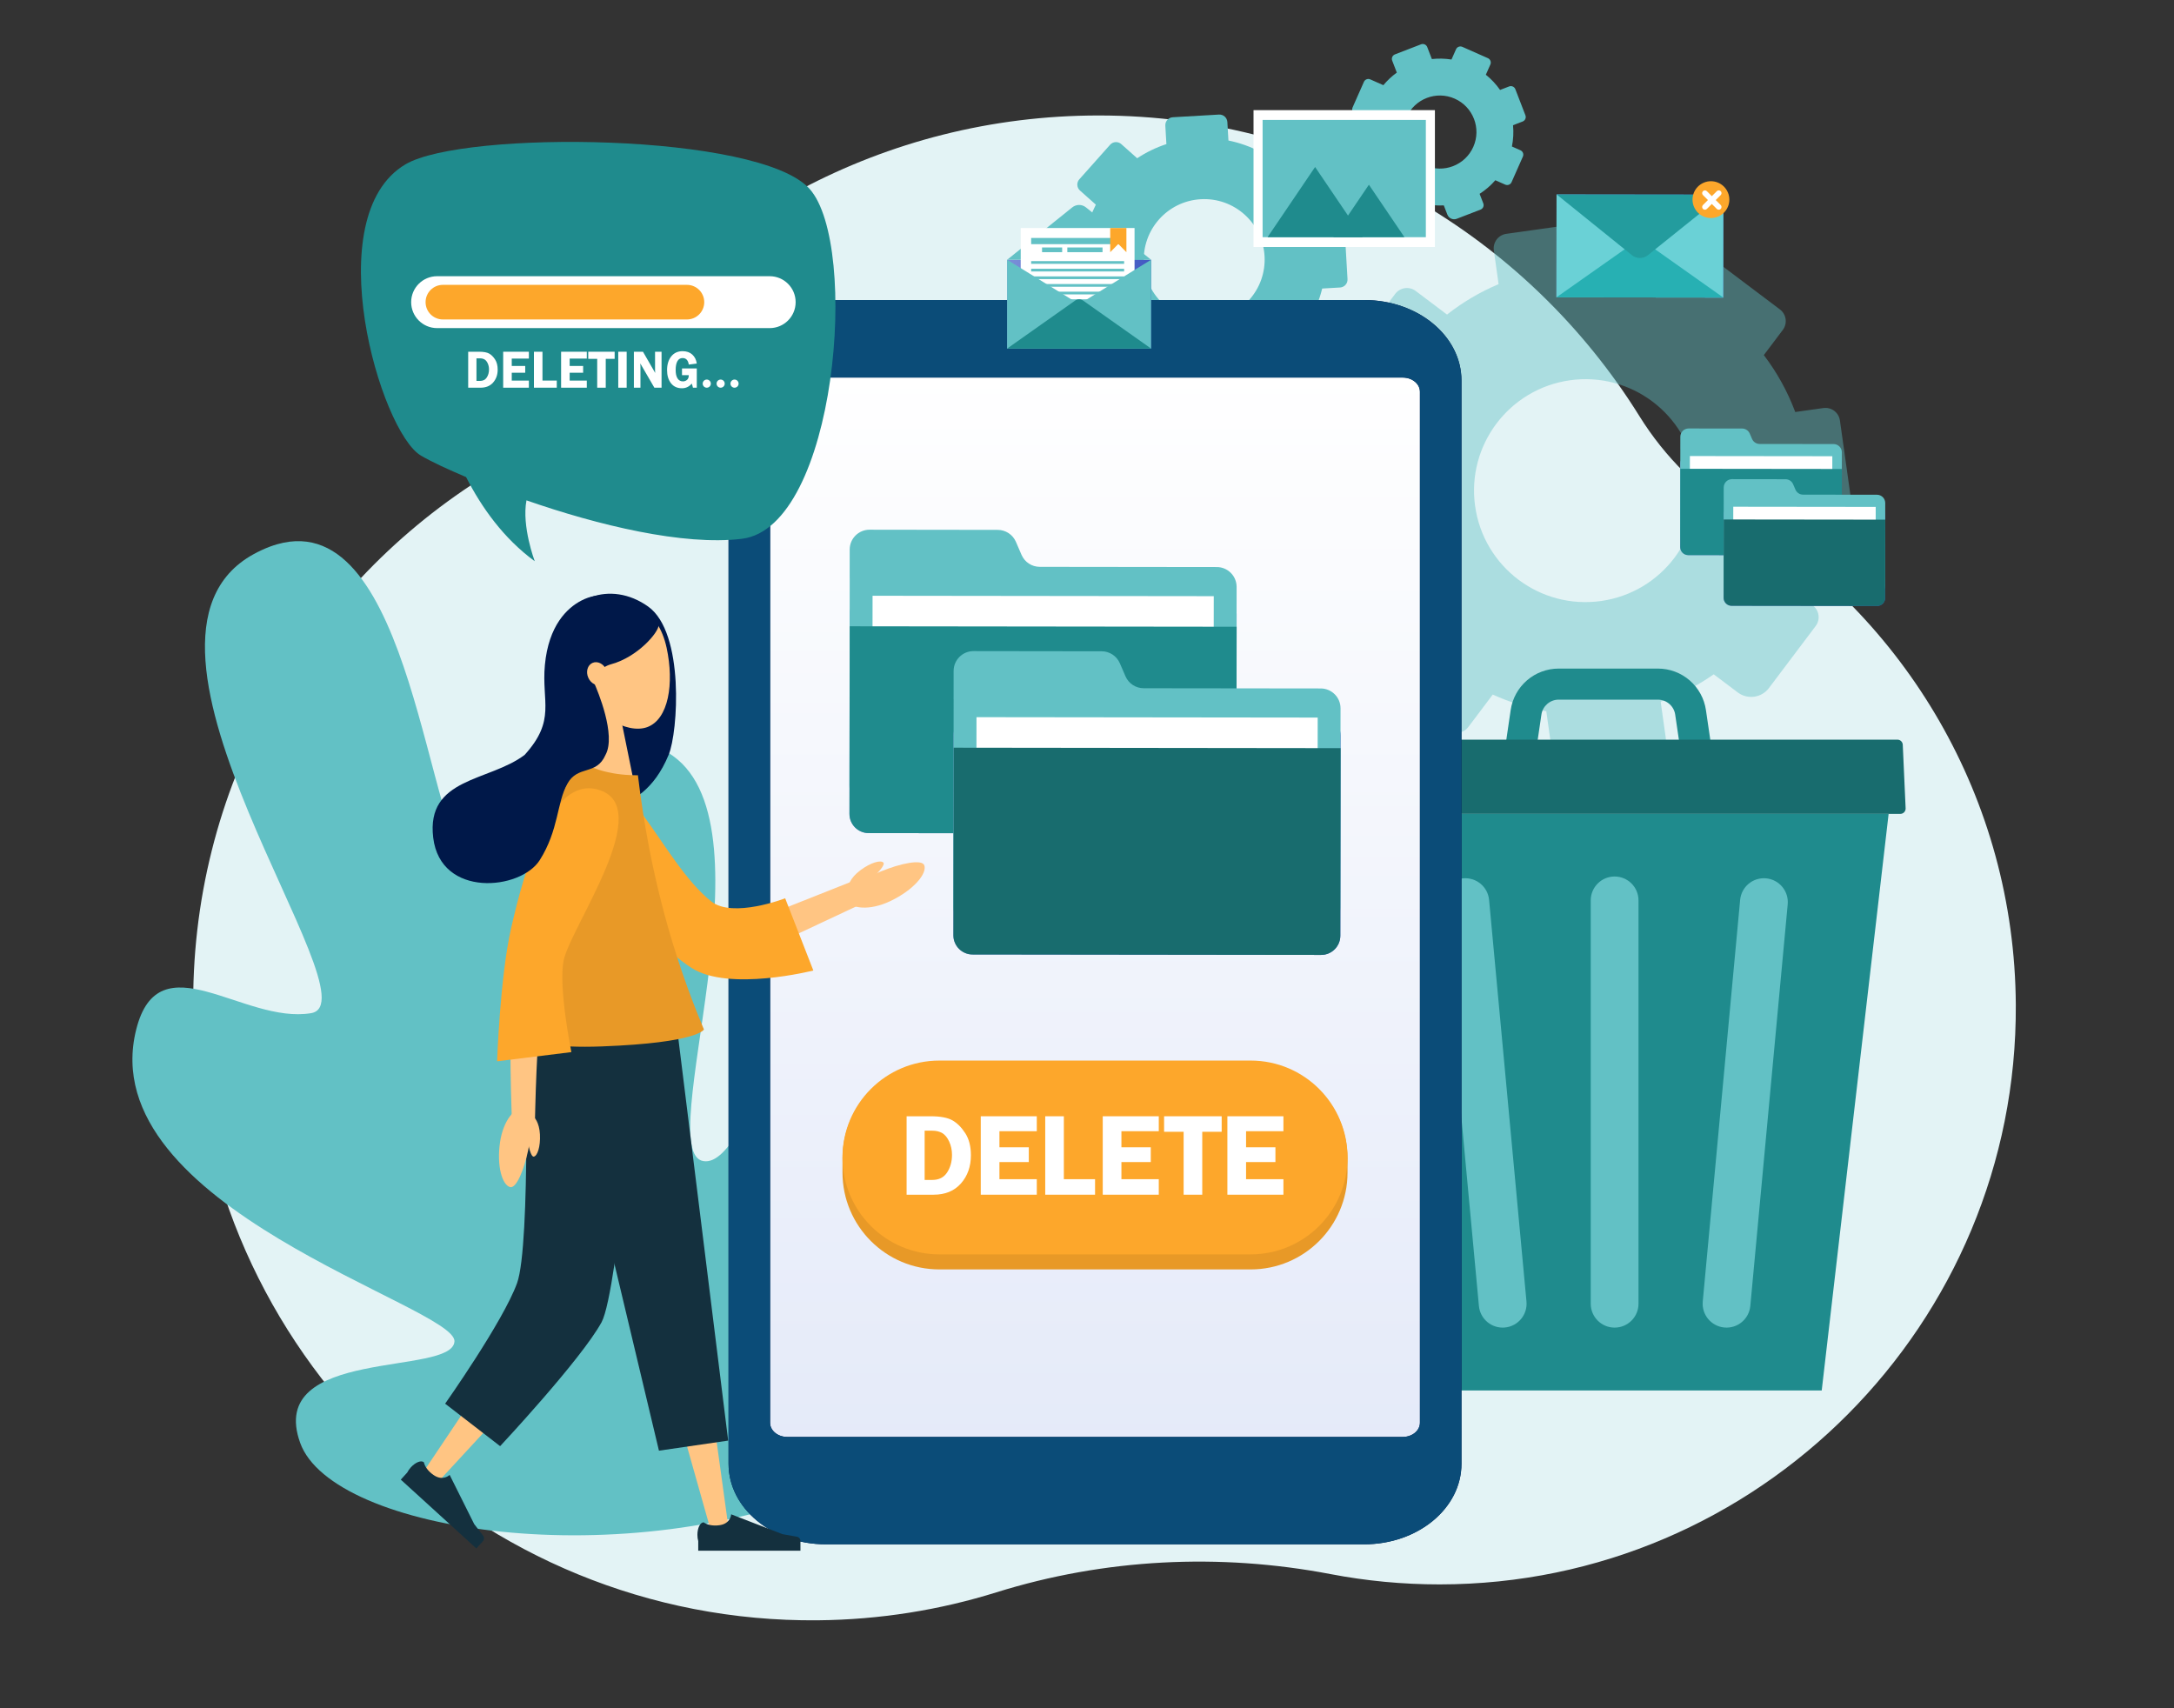 <?xml version="1.0" encoding="UTF-8"?> <svg xmlns="http://www.w3.org/2000/svg" xmlns:xlink="http://www.w3.org/1999/xlink" version="1.1" x="0px" y="0px" width="4200px" height="3300px" viewBox="0 0 4200 3300" style="enable-background:new 0 0 4200 3300;" xml:space="preserve"><rect x="0" y="0" width="4200" height="3300" fill="#333333" stroke="none"/> <style type="text/css"> .st0{fill:#E3F3F5;} .st1{opacity:0.43;fill:#62C1C5;} .st2{fill:#62C1C5;} .st3{fill:#1F8B8D;} .st4{fill:#186C6E;} .st5{fill:#001849;} .st6{fill:url(#SVGID_1_);} .st7{fill:#0B4C78;} .st8{fill:url(#SVGID_00000103968316163991275820000009731993503939722891_);} .st9{fill:#FFFFFF;} .st10{fill:url(#SVGID_00000129924221619538955760000001918889866874204093_);} .st11{fill:#E89927;} .st12{fill:#FDA72B;} .st13{fill:url(#SVGID_00000151506777766160750830000015822863162461591680_);} .st14{fill:url(#SVGID_00000118376007692284533450000010717419881054428551_);} .st15{fill:#6AD1D6;} .st16{fill:#27B0B3;} .st17{fill:#239C9E;} .st18{fill:url(#SVGID_00000160155009002496442030000017573109962361127837_);} .st19{fill:url(#SVGID_00000130609732656494504860000004748944970267951777_);} .st20{fill:#FFC583;} .st21{fill:#14303E;} .st22{fill:#76D3F4;} </style> <g id="_x2014_ÎÓÈ_x5F_2"> </g> <g id="_x2014_ÎÓÈ_x5F_1"> <g> <path class="st0" d="M3363.392,998.567c-79.401-48.814-146.742-115.196-195.954-194.351 c-216.907-348.885-603.698-581.152-1044.745-581.152c-415.804,0-783.376,206.448-1005.843,522.425 c-50.829,72.193-115.675,133.472-190.12,180.943c-338.323,215.736-560.813,597.027-553.294,1029.743 c11.376,654.708,551.64,1180.017,1206.418,1173.909c120.058-1.12,235.883-19.945,344.993-53.988 c209.139-65.252,430.924-76.322,646.108-35.179c68.13,13.027,138.466,19.842,210.396,19.833 c615.94-0.075,1116.595-503.833,1113.035-1119.763C3892.081,1542.337,3680.224,1193.347,3363.392,998.567z"></path> <g> <path class="st1" d="M3577.554,975.579L3554.6,812.318c-2.173-15.456-16.464-26.225-31.921-24.052l-54.408,7.649 c-14.951-39.994-35.537-76.913-60.686-109.94l36.66-48.656c9.393-12.466,6.901-30.186-5.564-39.579l-131.674-99.212 c-12.466-9.393-30.186-6.901-39.579,5.565l-34.472,45.751c-37.349-15.987-77.203-26.817-118.544-31.732l-9.18-65.294 c-2.173-15.456-16.464-26.225-31.921-24.052l-163.261,22.953c-15.457,2.173-26.225,16.465-24.052,31.921l9.18,65.294 c-36.135,15.179-69.556,35.036-99.624,58.726l-60.502-45.587c-12.466-9.393-30.186-6.901-39.579,5.565l-99.213,131.674 c-9.392,12.466-6.901,30.186,5.564,39.579l60.494,45.581c-13.601,33.274-23.142,68.457-28.089,104.85l-83.681,11.765 c-15.456,2.173-26.224,16.464-24.051,31.921l22.953,163.261c2.173,15.457,16.465,26.225,31.921,24.052l80.05-11.255 c13.288,33.175,30.493,64.136,50.976,92.401l-52.593,69.8c-9.393,12.466-6.901,30.186,5.564,39.579l131.674,99.213 c12.466,9.393,30.186,6.902,39.579-5.564l47.283-62.754c32.677,14.898,67.382,25.812,103.409,32.208l11.504,81.821 c2.173,15.456,16.464,26.225,31.921,24.052l163.261-22.954c15.457-2.173,26.225-16.464,24.052-31.921l-9.765-69.451 c36.919-13.111,71.297-31,102.511-52.833l46.412,34.969c18.976,14.298,45.95,10.506,60.248-8.471l90.331-119.886 c9.393-12.466,6.901-30.186-5.564-39.579l-48.242-36.349c17.446-36.676,29.83-76.007,36.386-116.971l63.13-8.876 C3568.959,1005.327,3579.727,991.036,3577.554,975.579z M3093.023,1161.047c-117.756,16.556-226.636-65.483-243.192-183.239 c-16.556-117.756,65.483-226.637,183.238-243.192c117.756-16.556,226.637,65.483,243.193,183.239 S3210.779,1144.491,3093.023,1161.047z"></path> <path class="st2" d="M2553.979,640.78l-24.463-21.783c11.054-19.049,19.49-39.758,24.849-61.607l34.514-2 c8.45-0.49,14.903-7.737,14.413-16.187l-5.172-89.255c-0.489-8.45-7.737-14.903-16.187-14.414l-29.745,1.724 c-6.308-22.278-15.798-43.144-27.927-62.108l21.97-24.673c5.629-6.321,5.068-16.009-1.253-21.638l-66.77-59.456 c-6.322-5.629-16.009-5.068-21.638,1.254l-20.659,23.2c-19.478-10.296-40.538-17.915-62.663-22.403l-2.068-35.696 c-0.49-8.45-7.737-14.903-16.187-14.414l-89.255,5.172c-8.45,0.49-14.903,7.737-14.414,16.187l2.068,35.696 c-20.203,6.603-39.145,15.854-56.446,27.326l-30.68-27.319c-6.322-5.629-16.009-5.068-21.638,1.254l-59.456,66.77 c-5.629,6.321-5.068,16.009,1.253,21.638l30.676,27.315c-8.825,17.381-15.541,35.973-19.827,55.424l-45.748,2.651 c-8.45,0.49-14.903,7.737-14.414,16.187l5.172,89.255c0.49,8.45,7.737,14.903,16.187,14.414l43.764-2.536 c5.711,18.519,13.638,36.015,23.456,52.199l-31.518,35.395c-5.629,6.321-5.068,16.009,1.254,21.638l66.77,59.456 c6.322,5.629,16.009,5.068,21.638-1.254l28.336-31.822c17.001,9.5,35.274,16.937,54.463,21.989l2.592,44.732 c0.49,8.45,7.737,14.903,16.187,14.414l89.255-5.172c8.45-0.49,14.903-7.737,14.414-16.187l-2.2-37.969 c20.535-5.45,39.907-13.596,57.745-24.013l23.535,20.957c9.622,8.568,24.369,7.714,32.938-1.909l54.134-60.792 C2560.862,656.097,2560.301,646.409,2553.979,640.78z M2333.199,617.974c-64.377,3.73-119.589-45.434-123.319-109.811 c-3.731-64.377,45.434-119.589,109.811-123.319c64.376-3.73,119.589,45.434,123.319,109.811 C2446.74,559.032,2397.576,614.244,2333.199,617.974z"></path> <path class="st2" d="M2627.7,337.7c1.843,4.773,7.207,7.149,11.98,5.306l24.03-9.278c6.516,9.806,14.285,18.855,23.205,26.875 l-10.969,24.767c-2.072,4.679,0.041,10.151,4.72,12.223l49.419,21.887c4.678,2.072,10.151-0.041,12.223-4.72l9.31-21.023 c12.548,2.745,25.215,3.719,37.684,3.048l6.862,17.772c2.806,7.266,10.971,10.883,18.237,8.077l45.906-17.725 c4.773-1.843,7.149-7.207,5.306-11.98l-7.132-18.473c11.208-7.187,21.466-15.99,30.386-26.257l19.109,8.463 c4.678,2.072,10.151-0.041,12.223-4.72l21.887-49.419c2.072-4.679-0.041-10.151-4.72-12.223l-16.469-7.294 c2.765-13.722,3.429-27.563,2.149-41.112l18.631-7.194c4.773-1.843,7.148-7.207,5.306-11.98l-19.468-50.42 c-1.843-4.773-7.207-7.149-11.98-5.306l-17.519,6.764c-7.627-10.918-16.845-20.835-27.501-29.363l8.753-19.764 c2.072-4.679-0.041-10.151-4.72-12.223l-49.418-21.887c-4.678-2.072-10.151,0.041-12.223,4.72l-8.753,19.764 c-12.688-2.034-25.429-2.294-37.901-0.908l-8.946-23.167c-1.843-4.773-7.207-7.149-11.98-5.306l-50.42,19.468 c-4.773,1.843-7.149,7.207-5.306,11.98l8.944,23.164c-9.549,6.906-18.298,15.047-25.978,24.32l-25.33-11.218 c-4.678-2.072-10.151,0.041-12.223,4.719l-21.887,49.419c-2.072,4.679,0.041,10.151,4.72,12.223l24.231,10.731 c-2.047,11.536-2.62,23.133-1.814,34.548l-26.728,10.32c-4.773,1.843-7.148,7.207-5.306,11.98L2627.7,337.7z M2717.255,226.527 c15.787-35.644,57.479-51.743,93.123-35.956c35.644,15.786,51.742,57.479,35.956,93.123 c-15.786,35.644-57.479,51.742-93.123,35.956C2717.567,303.863,2701.469,262.171,2717.255,226.527z"></path> </g> <g> <g> <g> <path class="st3" d="M2970.018,1433.994l7.872-53.642c2.408-16.405,16.726-28.775,33.306-28.775h191.834 c16.58,0,30.898,12.371,33.306,28.775l7.872,53.643h60.655l-9.151-62.357c-3.264-22.242-14.43-42.586-31.441-57.283 c-17.011-14.697-38.76-22.791-61.241-22.791h-191.834c-22.481,0-44.23,8.094-61.241,22.791 c-17.011,14.697-28.177,35.04-31.442,57.283l-9.151,62.357H2970.018z"></path> </g> <path class="st4" d="M2567.374,1572.264h1103.874c5.866,0,10.546-4.895,10.282-10.756l-5.534-122.804 c-0.248-5.498-4.778-9.829-10.282-9.829H2572.908c-5.504,0-10.034,4.331-10.281,9.829l-5.534,122.804 C2556.828,1567.369,2561.508,1572.264,2567.374,1572.264z"></path> </g> <g> <polygon class="st3" points="3519.431,2686.095 2719.192,2686.095 2589.954,1572.264 3648.668,1572.264 "></polygon> <g> <path class="st2" d="M3119.311,1693.227L3119.311,1693.227c-25.483,0-46.141,20.658-46.141,46.141v779.163 c0,25.483,20.658,46.141,46.141,46.141l0,0c25.483,0,46.141-20.658,46.141-46.141v-779.163 C3165.452,1713.885,3144.794,1693.227,3119.311,1693.227z"></path> <path class="st2" d="M2876.805,1738.443c-2.362-25.373-24.846-44.027-50.22-41.665l0,0 c-25.373,2.362-44.027,24.846-41.665,50.22l72.229,775.809c2.362,25.373,24.846,44.027,50.22,41.665l0,0 c25.373-2.362,44.027-24.846,41.665-50.22L2876.805,1738.443z"></path> <path class="st2" d="M3412.037,1696.778L3412.037,1696.778c-25.374-2.362-47.858,16.292-50.22,41.665l-72.229,775.809 c-2.362,25.374,16.292,47.857,41.665,50.22h0c25.373,2.362,47.857-16.292,50.22-41.665l72.229-775.809 C3456.065,1721.624,3437.411,1699.14,3412.037,1696.778z"></path> </g> </g> </g> <path class="st2" d="M263.167,1988.741c-86.346,344.13,617.927,534.679,614.806,602.456 c-3.122,67.777-365.101,10.061-298.024,196.24c62.163,172.496,626.732,258.584,1047.504,78.842 c12.184-5.205,323.194-506.073,117.944-812.445c-205.254-306.358-287.143,205.83-386.662,189.167 c-99.529-16.681,140.672-640.819-58.731-782.789c-206.625-147.093-287.228,303.87-383.921,230.993 c-91.597-69.036-119.054-714.47-380.593-639.81c-9.476,2.699-19.253,6.347-29.364,11.008l-0.115,0.043l-0.004,0.014 c-5.349,2.464-10.791,5.213-16.327,8.259c-304.489,167.49,241.752,864.85,111.239,886.529 C470.416,1978.944,306.928,1814.348,263.167,1988.741z"></path> <g> <g> <g> <g> <g> <g> <g> <g> <path class="st5" d="M2635.6,579.598H1595.349c-103.728,0-187.816,69.577-187.816,155.405v2092.876 c0,85.827,84.088,155.404,187.816,155.404H2635.6c103.728,0,187.816-69.576,187.816-155.404V735.003 C2823.417,649.175,2739.329,579.598,2635.6,579.598z"></path> <linearGradient id="SVGID_1_" gradientUnits="userSpaceOnUse" x1="2115.471" y1="710.838" x2="2115.471" y2="6285.88"> <stop offset="0" style="stop-color:#FFFFFF"></stop> <stop offset="1" style="stop-color:#B8C7EE"></stop> </linearGradient> <path class="st6" d="M2743.192,756.764v1991.756c0,15.117-14.808,27.355-33.077,27.355H1520.828 c-18.269,0-33.077-12.238-33.077-27.355V756.764c0-15.116,14.808-27.369,33.077-27.369h1189.287 C2728.384,729.395,2743.192,741.648,2743.192,756.764z"></path> </g> </g> </g> <path class="st7" d="M2635.601,579.598H1595.349c-103.728,0-187.816,69.577-187.816,155.404v2092.877 c0,85.827,84.088,155.403,187.816,155.403h1040.252c103.728,0,187.816-69.577,187.816-155.403V735.003 C2823.417,649.175,2739.329,579.598,2635.601,579.598z M2743.192,2748.521c0,15.117-14.808,27.355-33.077,27.355H1520.828 c-18.269,0-33.077-12.238-33.077-27.355V756.764c0-15.116,14.808-27.369,33.077-27.369h1189.287 c18.269,0,33.077,12.253,33.077,27.369V2748.521z"></path> </g> </g> </g> </g> <g> <g> <g> <g> <linearGradient id="SVGID_00000026875723905432978510000015252359514393540531_" gradientUnits="userSpaceOnUse" x1="2154.271" y1="735.975" x2="2887.467" y2="735.975" gradientTransform="matrix(1 0.001 -0.001 1 -510.754 640.163)"> <stop offset="0" style="stop-color:#7A8FD8"></stop> <stop offset="1" style="stop-color:#435AC2"></stop> </linearGradient> <path style="fill:url(#SVGID_00000026875723905432978510000015252359514393540531_);" d="M2351.427,1610.18l-673.275-0.798 c-20.496-0.024-37.092-16.659-37.068-37.156l0.458-386.999c0.024-20.496,16.66-37.092,37.156-37.068l673.275,0.798 c20.496,0.024,37.092,16.66,37.068,37.156l-0.458,386.999C2388.559,1593.608,2371.924,1610.204,2351.427,1610.18z"></path> </g> </g> <path class="st2" d="M1973.533,1071.859l-10.841-25.097c-6.063-14.036-19.88-23.132-35.169-23.153l-247.564-0.332 c-21.192-0.029-38.393,17.129-38.418,38.321l-0.065,54.712l0.084,0l-0.475,401.123c-0.025,21.189,17.132,38.387,38.321,38.412 l670.766,0.795c21.189,0.025,38.387-17.132,38.412-38.321l0.456-384.49c0.025-21.189-17.132-38.387-38.321-38.412 l-342.011-0.405C1993.417,1094.994,1979.597,1085.897,1973.533,1071.859z"></path> <g> <g> <path class="st9" d="M2311.7,1562.173l-593.726-0.703c-18.075-0.021-32.71-14.691-32.688-32.766l0.443-377.8l659.18,0.781 l-0.443,377.8C2344.444,1547.559,2329.774,1562.195,2311.7,1562.173z"></path> </g> </g> <g> <g> <path class="st3" d="M2351.427,1610.18l-673.275-0.798c-20.496-0.024-37.092-16.659-37.068-37.156l0.502-362.365 l747.499,0.885l-0.502,362.365C2388.559,1593.608,2371.924,1610.204,2351.427,1610.18z"></path> </g> </g> </g> <g> <g> <g> <linearGradient id="SVGID_00000079484457232127670970000001296263624994734982_" gradientUnits="userSpaceOnUse" x1="2355.331" y1="970.265" x2="3088.527" y2="970.265" gradientTransform="matrix(1 0.001 -0.001 1 -510.754 640.163)"> <stop offset="0" style="stop-color:#7A8FD8"></stop> <stop offset="1" style="stop-color:#435AC2"></stop> </linearGradient> <path style="fill:url(#SVGID_00000079484457232127670970000001296263624994734982_);" d="M2552.207,1844.711l-673.275-0.798 c-20.496-0.024-37.092-16.66-37.068-37.156l0.458-386.999c0.024-20.496,16.66-37.092,37.156-37.068l673.275,0.798 c20.496,0.024,37.092,16.66,37.068,37.156l-0.458,386.999C2589.338,1828.139,2572.703,1844.735,2552.207,1844.711z"></path> </g> </g> <path class="st2" d="M2174.312,1306.391l-10.841-25.097c-6.063-14.036-19.88-23.132-35.169-23.152l-247.564-0.332 c-21.191-0.028-38.393,17.129-38.418,38.321l-0.065,54.711l0.084,0l-0.475,401.124c-0.025,21.189,17.132,38.387,38.321,38.412 l670.766,0.795c21.189,0.025,38.386-17.132,38.412-38.321l0.456-384.49c0.025-21.189-17.132-38.387-38.321-38.412 l-342.011-0.405C2194.197,1329.525,2180.376,1320.428,2174.312,1306.391z"></path> <g> <g> <path class="st9" d="M2512.479,1796.704l-593.726-0.703c-18.075-0.021-32.71-14.691-32.688-32.766l0.443-377.8l659.18,0.781 l-0.443,377.8C2545.223,1782.091,2530.554,1796.726,2512.479,1796.704z"></path> </g> </g> <g> <g> <path class="st4" d="M2552.207,1844.711l-673.275-0.798c-20.496-0.024-37.092-16.66-37.068-37.156l0.503-362.365 l747.499,0.886l-0.502,362.365C2589.338,1828.139,2572.703,1844.735,2552.207,1844.711z"></path> </g> </g> </g> </g> <g> <path class="st11" d="M2416.12,2452.272h-601.291c-103.387,0-187.198-83.811-187.198-187.198v-26.829 c0-103.387,83.811-187.198,187.198-187.198h601.291c103.387,0,187.198,83.811,187.198,187.198v26.829 C2603.318,2368.461,2519.507,2452.272,2416.12,2452.272z"></path> <path class="st12" d="M2416.12,2423.2h-601.291c-103.387,0-187.198-83.811-187.198-187.198v0 c0-103.387,83.811-187.198,187.198-187.198h601.291c103.387,0,187.198,83.811,187.198,187.198v0 C2603.318,2339.389,2519.507,2423.2,2416.12,2423.2z"></path> <g> <path class="st9" d="M1751.494,2156.402h46.251c18.855,0,32.905,2.609,42.147,7.827c9.241,5.218,17.524,13.47,24.845,24.756 c7.32,11.287,10.982,25.553,10.982,42.796c0,21.686-6.397,39.799-19.189,54.342c-12.792,14.542-30.428,21.814-52.907,21.814 h-52.129V2156.402z M1786.352,2184.266v95.14h14.622c12.925,0,22.526-4.83,28.803-14.488 c6.278-9.658,9.417-20.999,9.417-34.026c0-9.176-1.792-17.668-5.374-25.478c-3.582-7.807-8.031-13.283-13.349-16.43 c-5.318-3.145-11.705-4.718-19.163-4.718H1786.352z"></path> <path class="st9" d="M2002.992,2185.266h-72.159v31.084h56.728v28.53h-56.728v33.083h72.159v29.973h-108.239v-151.534h108.239 V2185.266z"></path> <path class="st9" d="M2055.274,2277.963h60.28v29.973h-96.249v-151.534h35.969V2277.963z"></path> <path class="st9" d="M2238.665,2185.266h-72.159v31.084h56.728v28.53h-56.728v33.083h72.159v29.973h-108.239v-151.534h108.239 V2185.266z"></path> <path class="st9" d="M2360.175,2156.402v29.974h-37.523v121.561h-35.968v-121.561h-37.745v-29.974H2360.175z"></path> <path class="st9" d="M2479.456,2185.266h-72.159v31.084h56.728v28.53h-56.728v33.083h72.159v29.973h-108.239v-151.534h108.239 V2185.266z"></path> </g> </g> </g> <g> <rect x="2421.728" y="212.77" class="st9" width="350.404" height="264.33"></rect> <rect x="2439.239" y="231.665" class="st2" width="315.382" height="226.54"></rect> <circle class="st2" cx="2695.192" cy="284.152" r="20.025"></circle> <polygon class="st3" points="2540.669,322.604 2448.818,458.204 2632.52,458.204 "></polygon> <polygon class="st3" points="2644.617,356.819 2575.942,458.204 2713.292,458.204 "></polygon> </g> <g> <g> <g> <linearGradient id="SVGID_00000052825047548995398100000015407230661552987798_" gradientUnits="userSpaceOnUse" x1="1946.243" y1="587.572" x2="2218.961" y2="587.572"> <stop offset="0" style="stop-color:#7A8FD8"></stop> <stop offset="1" style="stop-color:#435AC2"></stop> </linearGradient> <rect x="1945.752" y="501.794" style="fill:url(#SVGID_00000052825047548995398100000015407230661552987798_);" width="278.04" height="171.556"></rect> </g> <path class="st2" d="M2097.994,400.6c-7.721-6.211-18.725-6.211-26.446,0l-125.797,101.194h278.04L2097.994,400.6z"></path> </g> <g> <g> <rect x="1971.957" y="440.484" class="st9" width="219.906" height="232.866"></rect> <rect x="1992.104" y="459.69" class="st2" width="179.612" height="11.979"></rect> <rect x="1992.104" y="504.41" class="st2" width="179.612" height="5.257"></rect> <rect x="1992.104" y="519.175" class="st2" width="179.612" height="5.257"></rect> <rect x="1992.104" y="533.94" class="st2" width="179.612" height="5.257"></rect> <rect x="1992.104" y="548.705" class="st2" width="179.612" height="5.257"></rect> <rect x="1992.104" y="563.47" class="st2" width="179.612" height="5.257"></rect> <rect x="1992.104" y="578.235" class="st2" width="179.612" height="5.257"></rect> <rect x="1992.104" y="593.001" class="st2" width="179.612" height="5.257"></rect> <rect x="1992.104" y="607.766" class="st2" width="179.612" height="5.257"></rect> <rect x="1992.104" y="622.531" class="st2" width="179.612" height="5.257"></rect> <g> <rect x="2013.158" y="478.057" class="st2" width="38.858" height="9.105"></rect> <rect x="2061.988" y="478.057" class="st2" width="68.016" height="9.105"></rect> </g> </g> <polygon class="st12" points="2144.854,440.484 2144.854,471.299 2144.854,471.317 2144.854,487.162 2160.472,471.317 2160.508,471.317 2176.125,487.162 2176.125,471.317 2176.125,471.299 2176.125,440.484 "></polygon> </g> <g> <g> <polygon class="st2" points="2223.791,673.35 1945.752,673.35 1945.752,501.794 "></polygon> </g> <g> <polygon class="st2" points="1945.752,673.35 2223.791,673.35 2223.791,501.794 "></polygon> </g> <path class="st3" d="M2092.488,580.653c-4.626-3.266-10.806-3.266-15.432,0l-131.304,92.697h278.04L2092.488,580.653z"></path> </g> </g> <g> <g> <g> <linearGradient id="SVGID_00000103946032581873304740000016663240551721675923_" gradientUnits="userSpaceOnUse" x1="3518.152" y1="-169.429" x2="3834.289" y2="-169.429" gradientTransform="matrix(1 0.001 -0.001 1 -510.754 640.163)"> <stop offset="0" style="stop-color:#7A8FD8"></stop> <stop offset="1" style="stop-color:#435AC2"></stop> </linearGradient> <polygon style="fill:url(#SVGID_00000103946032581873304740000016663240551721675923_);" points="3329.218,574.773 3006.914,574.392 3007.15,375.523 3329.454,375.905 "></polygon> </g> <g> <g> <polygon class="st15" points="3329.218,574.773 3006.914,574.392 3007.15,375.523 "></polygon> </g> <g> <polygon class="st15" points="3006.914,574.392 3329.218,574.773 3329.454,375.905 "></polygon> </g> <path class="st16" d="M3177.138,467.139c-5.358-3.792-12.522-3.801-17.889-0.021l-152.334,107.274l322.304,0.382 L3177.138,467.139z"></path> </g> <path class="st17" d="M3183.491,493.036c-8.959,7.189-21.714,7.174-30.656-0.036L3007.15,375.523l322.304,0.382 L3183.491,493.036z"></path> </g> <g> <ellipse transform="matrix(0.879 -0.476 0.476 0.879 214.471 1620.13)" class="st12" cx="3307.128" cy="386.467" rx="35.58" ry="35.58"></ellipse> <path class="st9" d="M3324.281,369.315L3324.281,369.315c-2.083-2.083-5.46-2.083-7.543,0l-9.609,9.609l-9.609-9.609 c-2.083-2.083-5.46-2.083-7.543,0l0,0c-2.083,2.083-2.083,5.46,0,7.543l9.609,9.609l-9.609,9.609 c-2.083,2.083-2.083,5.46,0,7.543l0,0c2.083,2.083,5.46,2.083,7.543,0l9.609-9.609l9.609,9.609c2.083,2.083,5.46,2.083,7.543,0 l0,0c2.083-2.083,2.083-5.46,0-7.543l-9.609-9.609l9.609-9.609C3326.364,374.775,3326.364,371.398,3324.281,369.315z"></path> </g> </g> <g> <g> <g> <g> <linearGradient id="SVGID_00000005986421301058359130000016603297257681854338_" gradientUnits="userSpaceOnUse" x1="3757.878" y1="331.422" x2="4063.964" y2="331.422" gradientTransform="matrix(1 0.001 -0.001 1 -510.754 640.163)"> <stop offset="0" style="stop-color:#7A8FD8"></stop> <stop offset="1" style="stop-color:#435AC2"></stop> </linearGradient> <path style="fill:url(#SVGID_00000005986421301058359130000016603297257681854338_);" d="M3542.625,1072.72l-281.071-0.333 c-8.556-0.01-15.485-6.955-15.475-15.511l0.191-161.56c0.01-8.557,6.955-15.485,15.511-15.475l281.071,0.333 c8.557,0.01,15.485,6.955,15.475,15.511l-0.191,161.56C3558.126,1065.802,3551.182,1072.73,3542.625,1072.72z"></path> </g> </g> <path class="st2" d="M3384.866,847.988l-4.526-10.477c-2.531-5.859-8.299-9.657-14.682-9.665l-103.35-0.139 c-8.847-0.012-16.028,7.151-16.038,15.998l-0.027,22.84h0.035l-0.198,167.456c-0.01,8.846,7.152,16.025,15.998,16.036 l280.023,0.332c8.846,0.01,16.025-7.152,16.036-15.998l0.19-160.512c0.01-8.846-7.152-16.025-15.998-16.036l-142.779-0.169 C3393.167,857.646,3387.398,853.849,3384.866,847.988z"></path> <g> <g> <path class="st9" d="M3526.04,1052.679l-247.862-0.294c-7.546-0.009-13.655-6.133-13.646-13.679l0.185-157.719l275.187,0.326 l-0.185,157.719C3539.71,1046.578,3533.586,1052.688,3526.04,1052.679z"></path> </g> </g> <g> <g> <path class="st3" d="M3542.625,1072.72l-281.071-0.333c-8.556-0.01-15.485-6.955-15.475-15.511l0.21-151.276l312.057,0.37 l-0.209,151.276C3558.126,1065.802,3551.182,1072.73,3542.625,1072.72z"></path> </g> </g> </g> <g> <g> <g> <linearGradient id="SVGID_00000127017832488181041250000009214618479298291629_" gradientUnits="userSpaceOnUse" x1="3841.815" y1="429.231" x2="4147.9" y2="429.231" gradientTransform="matrix(1 0.001 -0.001 1 -510.754 640.163)"> <stop offset="0" style="stop-color:#7A8FD8"></stop> <stop offset="1" style="stop-color:#435AC2"></stop> </linearGradient> <path style="fill:url(#SVGID_00000127017832488181041250000009214618479298291629_);" d="M3626.444,1170.629l-281.071-0.333 c-8.556-0.01-15.485-6.955-15.475-15.511l0.191-161.56c0.01-8.557,6.955-15.485,15.511-15.475l281.071,0.333 c8.557,0.01,15.485,6.955,15.475,15.511l-0.191,161.56C3641.945,1163.711,3635,1170.639,3626.444,1170.629z"></path> </g> </g> <path class="st2" d="M3468.685,945.898l-4.526-10.477c-2.531-5.859-8.299-9.657-14.682-9.665l-103.35-0.139 c-8.847-0.012-16.028,7.151-16.038,15.998l-0.027,22.84h0.035l-0.198,167.456c-0.01,8.846,7.152,16.025,15.998,16.036 l280.023,0.332c8.846,0.01,16.025-7.152,16.036-15.998l0.19-160.512c0.01-8.846-7.152-16.025-15.998-16.036l-142.778-0.169 C3476.986,955.555,3471.217,951.758,3468.685,945.898z"></path> <g> <g> <path class="st9" d="M3609.859,1150.588l-247.862-0.294c-7.546-0.009-13.655-6.133-13.646-13.679l0.185-157.719l275.187,0.326 l-0.185,157.719C3623.529,1144.487,3617.405,1150.597,3609.859,1150.588z"></path> </g> </g> <g> <g> <path class="st4" d="M3626.444,1170.629l-281.071-0.333c-8.556-0.01-15.485-6.955-15.475-15.511l0.21-151.276l312.057,0.37 l-0.21,151.276C3641.945,1163.711,3635,1170.639,3626.444,1170.629z"></path> </g> </g> </g> </g> <g> <g> <g> <path class="st3" d="M1564.011,364.807c-97.111-108.317-668.24-113.606-780.459-47.465 c-170.57,100.532-48.724,516.838,29.713,562.795c21.921,12.844,52.155,26.535,87.174,41.496 c29.682,58.18,72.267,118.416,132.616,162.513c0,0-25.482-67.561-15.955-117.548c137.492,47.813,303.177,88.093,416.184,74.255 C1616.302,1018.442,1661.122,473.124,1564.011,364.807z"></path> </g> </g> <g> <g> <path class="st9" d="M904.509,679.473h21.21c8.646,0,15.089,1.196,19.328,3.589c4.238,2.393,8.036,6.177,11.393,11.352 c3.357,5.176,5.036,11.718,5.036,19.625c0,9.945-2.934,18.251-8.799,24.92c-5.866,6.669-13.953,10.003-24.262,10.003h-23.905 V679.473z M920.494,692.251v43.629h6.705c5.927,0,10.33-2.215,13.208-6.644c2.879-4.429,4.318-9.63,4.318-15.603 c0-4.208-0.822-8.102-2.464-11.683c-1.643-3.58-3.683-6.091-6.122-7.534c-2.439-1.442-5.368-2.164-8.788-2.164H920.494z"></path> <path class="st9" d="M1021.751,692.709h-33.09v14.254h26.014v13.083h-26.014v15.171h33.09v13.745h-49.636v-69.49h49.636 V692.709z"></path> <path class="st9" d="M1048.02,735.217h27.643v13.745h-44.137v-69.49h16.494V735.217z"></path> <path class="st9" d="M1133.648,692.709h-33.09v14.254h26.014v13.083h-26.014v15.171h33.09v13.745h-49.636v-69.49h49.636 V692.709z"></path> <path class="st9" d="M1187.458,679.473v13.745h-17.207v55.745h-16.494v-55.745h-17.309v-13.745H1187.458z"></path> <path class="st9" d="M1210.673,679.473v69.49h-16.24v-69.49H1210.673z"></path> <path class="st9" d="M1278.075,679.473v69.49h-13.888l-27.195-46.938c0.033,1.188,0.068,1.969,0.102,2.342 c0.135,1.189,0.203,2.189,0.203,3.004v41.592h-12.676v-69.49h17.545l23.64,40.981c-0.203-2.036-0.305-3.58-0.305-4.633v-36.348 H1278.075z"></path> <path class="st9" d="M1346.14,711.8v37.163h-7.432c-0.538-2.613-1.309-5.277-2.316-7.992 c-4.958,6.041-11.274,9.062-18.948,9.062c-9.066,0-16.121-3.24-21.164-9.723c-5.043-6.482-7.564-14.865-7.564-25.149 c0-11.064,2.69-19.956,8.069-26.676c5.379-6.72,12.684-10.08,21.916-10.08c7.738,0,13.983,2.172,18.734,6.516 c4.751,4.345,7.653,10.131,8.705,17.36l-15.476,2.036c-1.256-8.417-5.244-12.625-11.964-12.625 c-4.412,0-7.747,1.994-10.003,5.982c-2.258,3.989-3.385,9.682-3.385,17.08c0,7.127,1.222,12.574,3.665,16.341 c2.443,3.767,5.922,5.651,10.436,5.651c2.918,0,5.524-0.95,7.814-2.851c2.291-1.9,3.436-4.938,3.436-9.113h-13.083V711.8 H1346.14z"></path> <path class="st9" d="M1365.408,748.963L1365.408,748.963c-4.344,0-7.865-3.521-7.865-7.865v0c0-4.344,3.521-7.865,7.865-7.865 l0,0c4.344,0,7.865,3.521,7.865,7.865v0C1373.274,745.441,1369.752,748.963,1365.408,748.963z"></path> <path class="st9" d="M1392.237,748.963L1392.237,748.963c-4.344,0-7.865-3.521-7.865-7.865v0c0-4.344,3.521-7.865,7.865-7.865 l0,0c4.344,0,7.865,3.521,7.865,7.865v0C1400.102,745.441,1396.581,748.963,1392.237,748.963z"></path> <path class="st9" d="M1419.066,748.963L1419.066,748.963c-4.344,0-7.865-3.521-7.865-7.865v0c0-4.344,3.521-7.865,7.865-7.865 l0,0c4.344,0,7.865,3.521,7.865,7.865v0C1426.931,745.441,1423.41,748.963,1419.066,748.963z"></path> </g> <g> <path class="st9" d="M1486.977,533.576H844.463c-27.687,0-50.131,22.444-50.131,50.131l0,0 c0,27.687,22.445,50.131,50.131,50.131h642.514c27.687,0,50.131-22.445,50.131-50.131l0,0 C1537.108,556.02,1514.664,533.576,1486.977,533.576z"></path> <path class="st12" d="M1327.115,550.286H855.604c-18.458,0-33.421,14.963-33.421,33.421l0,0 c0,18.458,14.963,33.421,33.421,33.421h471.511c18.458,0,33.421-14.963,33.421-33.421l0,0 C1360.535,565.249,1345.572,550.286,1327.115,550.286z"></path> </g> </g> </g> <g> <g> <path class="st20" d="M1191.828,1520.652l217.704,301.587l-38.945-10.257l250.069-99.159l22.711-9.005l18.786,43.464 l-22.119,10.372l-243.568,114.202c-13.426,6.295-29.045,2.249-37.871-8.89l-1.076-1.368l-231.066-291.476L1191.828,1520.652z"></path> <path class="st20" d="M1785.676,1671.571c5.696,15.802-20.205,47.448-65.194,68.975c-41.477,19.846-77.047,14.373-84.092-1.07 C1620.656,1704.985,1776.866,1647.13,1785.676,1671.571z"></path> <path class="st20" d="M1706.649,1666.397c-4.983-5.453-24.539-0.283-44.868,15.04c-18.742,14.126-25.641,30.506-21.151,36.473 C1650.658,1731.236,1714.356,1674.831,1706.649,1666.397z"></path> </g> <path class="st5" d="M1252.376,1171.873c-73.402-52.608-161.77-16.75-173.513,59.213c-15.24,98.583,4.016,177.968-20.479,243.362 c-37.97,101.369-27.447,200.976-27.447,200.976c100.154-136.524,203.658-80.009,260.808-217.168 C1310.106,1414.189,1322.701,1222.276,1252.376,1171.873z"></path> <polygon class="st20" points="1223.166,1503.975 1135.536,1503.975 1135.536,1336.337 1189.088,1336.337 "></polygon> <path class="st20" d="M1287.879,1251.477c14.81,68.812,3.867,138.199-37.676,153.248 c-38.968,14.117-106.588-23.221-137.526-91.249c-32.571-71.619-16.668-125.146,41.028-145.077 C1214.994,1147.228,1271.644,1176.049,1287.879,1251.477z"></path> <polygon class="st20" points="1404.106,2927.268 1345.201,2500.672 1283.08,2074.577 1271.838,1997.467 1109.533,2032.481 1131.085,2107.367 1250.093,2520.879 1367.075,2935.007 1372.23,2953.255 1406.701,2946.051 "></polygon> <path class="st20" d="M1047.948,1997.456l-2.705,77.863l-15.727,452.779l-197.803,294.889l-10.57,15.757l27.39,21.624 l12.874-13.938l252.71-273.59c4.562-4.922,7.767-11.17,8.948-18.285l1.086-6.552l75.815-457.233l12.745-76.861L1047.948,1997.456 z"></path> <polygon class="st21" points="1077.766,1983.094 1307.624,1983.094 1406.778,2782.953 1273.037,2802.418 "></polygon> <path class="st21" d="M1014.667,1983.094h220.844c0,0-40.455,511.24-73.407,571.337c-39.5,72.041-195.903,239.25-195.903,239.25 l-106.224-82.052c0,0,111.873-158.397,138.915-232.763C1025.935,2404.501,1014.667,1983.094,1014.667,1983.094z"></path> <path class="st12" d="M1516.887,1735.335l54.429,139.494c0,0-163.283,41.523-235.437-5.036 c-101.221-65.316-276.432-286.846-208.502-350.554c75.437-70.75,149.608,145.051,246.717,222.155 C1415.725,1774.448,1516.887,1735.335,1516.887,1735.335z"></path> <path class="st22" d="M1133.424,1489.726c0,0,47.249,41.424,94.498,13.808c0,0,16.164,172.601,37.302,243.022 c21.138,70.421,76.02,249.521,76.02,249.521l-336.201,5.928C995.866,1844.427,1055.401,1665.434,1133.424,1489.726z"></path> <path class="st20" d="M1167.428,1603.348c-22.01,41.131-43.278,83.996-62.686,126.741c-9.683,21.439-18.945,42.998-27.333,64.616 c-8.348,21.572-15.969,43.383-21.209,64.398c-1.289,5.27-2.334,10.272-3.247,15.401l-2.609,16.932 c-1.51,11.486-2.949,23.035-4.127,34.743c-2.395,23.383-4.262,47.029-5.845,70.743c-3.036,47.422-5.093,95.314-6.261,142.836 l-0.565,22.989l-44.656,0.363l-0.745-22.979c-1.572-48.504-2.247-96.648-1.914-145.195c0.236-24.264,0.76-48.58,1.865-73.083 c0.53-12.24,1.35-24.591,2.273-36.989l1.807-18.807c0.817-6.751,1.884-13.565,3.119-20.034 c5.066-25.898,12.214-49.887,19.953-73.531c7.781-23.594,16.314-46.649,25.233-69.471c17.989-45.701,37.163-89.992,58.19-134.701 l16.429-34.931l70.535,35.933L1167.428,1603.348z"></path> <path class="st11" d="M1121.573,1469.617c0,0-164.164,245.522-130.74,507.412c0,0-14.105,51.443,172.172,44.428 s196.937-32.736,196.937-32.736c-58.968-140.541-104.774-299.612-127.53-491.133 C1232.412,1497.587,1162.769,1500.147,1121.573,1469.617z"></path> <path class="st12" d="M1103.875,2032.463l-143.522,17.756c0,0,5.683-163.193,26.968-256.63 c26.756-117.456,76.661-292.443,166.691-268.612c117.654,31.143-53.024,266.897-65.347,331.521 C1078.708,1908.715,1103.875,2032.463,1103.875,2032.463z"></path> <path class="st20" d="M985.59,2293.25c-15.327-3.875-26.384-40.742-19.496-87.176c6.351-42.809,29.345-67.68,45.103-65.047 C1046.39,2146.908,1009.297,2299.243,985.59,2293.25z"></path> <path class="st20" d="M1031.228,2234.315c6.878-1.017,13.139-18.997,11.885-42.925c-1.155-22.059-10.303-36.065-17.322-35.702 C1010.115,2156.497,1020.591,2235.888,1031.228,2234.315z"></path> <path class="st21" d="M1538.722,2968.489l-27.111-4.822v0.012l-99.127-38.372v0.8c0,0-1.199,16.987-21.784,20.185 c-15.171,2.357-25.005-1.686-29.139-3.978c-0.983-0.902-1.795-1.418-2.243-1.418c-6.62,0-11.987,10.827-11.987,24.182 c0,4.385,0.587,8.486,1.599,12.031v18.546h197.455v-18.786C1546.386,2972.512,1543.061,2968.877,1538.722,2968.489z"></path> <path class="st21" d="M932.912,2966.019l-16.8-21.817l-0.008,0.009l-47.466-95.108l-0.538,0.591c0,0-12.323,11.754-29.697,0.26 c-12.804-8.471-17.355-18.08-18.868-22.558c-0.12-1.329-0.372-2.257-0.703-2.559c-4.895-4.457-16.153-0.064-25.144,9.812 c-2.952,3.242-5.278,6.67-6.918,9.973l-12.486,13.714l146.005,132.931l12.647-13.891 C935.87,2974.153,935.859,2969.227,932.912,2966.019z"></path> <path class="st5" d="M1173.636,1149.648c-19.925,0-33.575,1.786-50.55,10.58c-27.281,14.134-63.265,47.904-70.417,124.436 c-6.667,71.357,21.907,106.281-39.052,173.591c-68.579,52.069-190.795,43.18-176.677,160.019 c14.118,116.839,169.057,101.599,205.887,43.179c36.829-58.419,32.686-110.489,53.173-147.319 c20.486-36.83,56.046-15.24,73.826-55.879c20.854-38.232-15.347-123.984-21.865-138.747c4.36-14.38,9.992-30.157,33.294-36.512 c49.995-13.635,91.439-60.959,91.439-76.199C1272.695,1191.558,1226.976,1149.648,1173.636,1149.648z"></path> <ellipse transform="matrix(0.912 -0.409 0.409 0.912 -431.599 586.217)" class="st20" cx="1154.586" cy="1302.047" rx="19.05" ry="22.86"></ellipse> </g> </g> </g> </svg> 